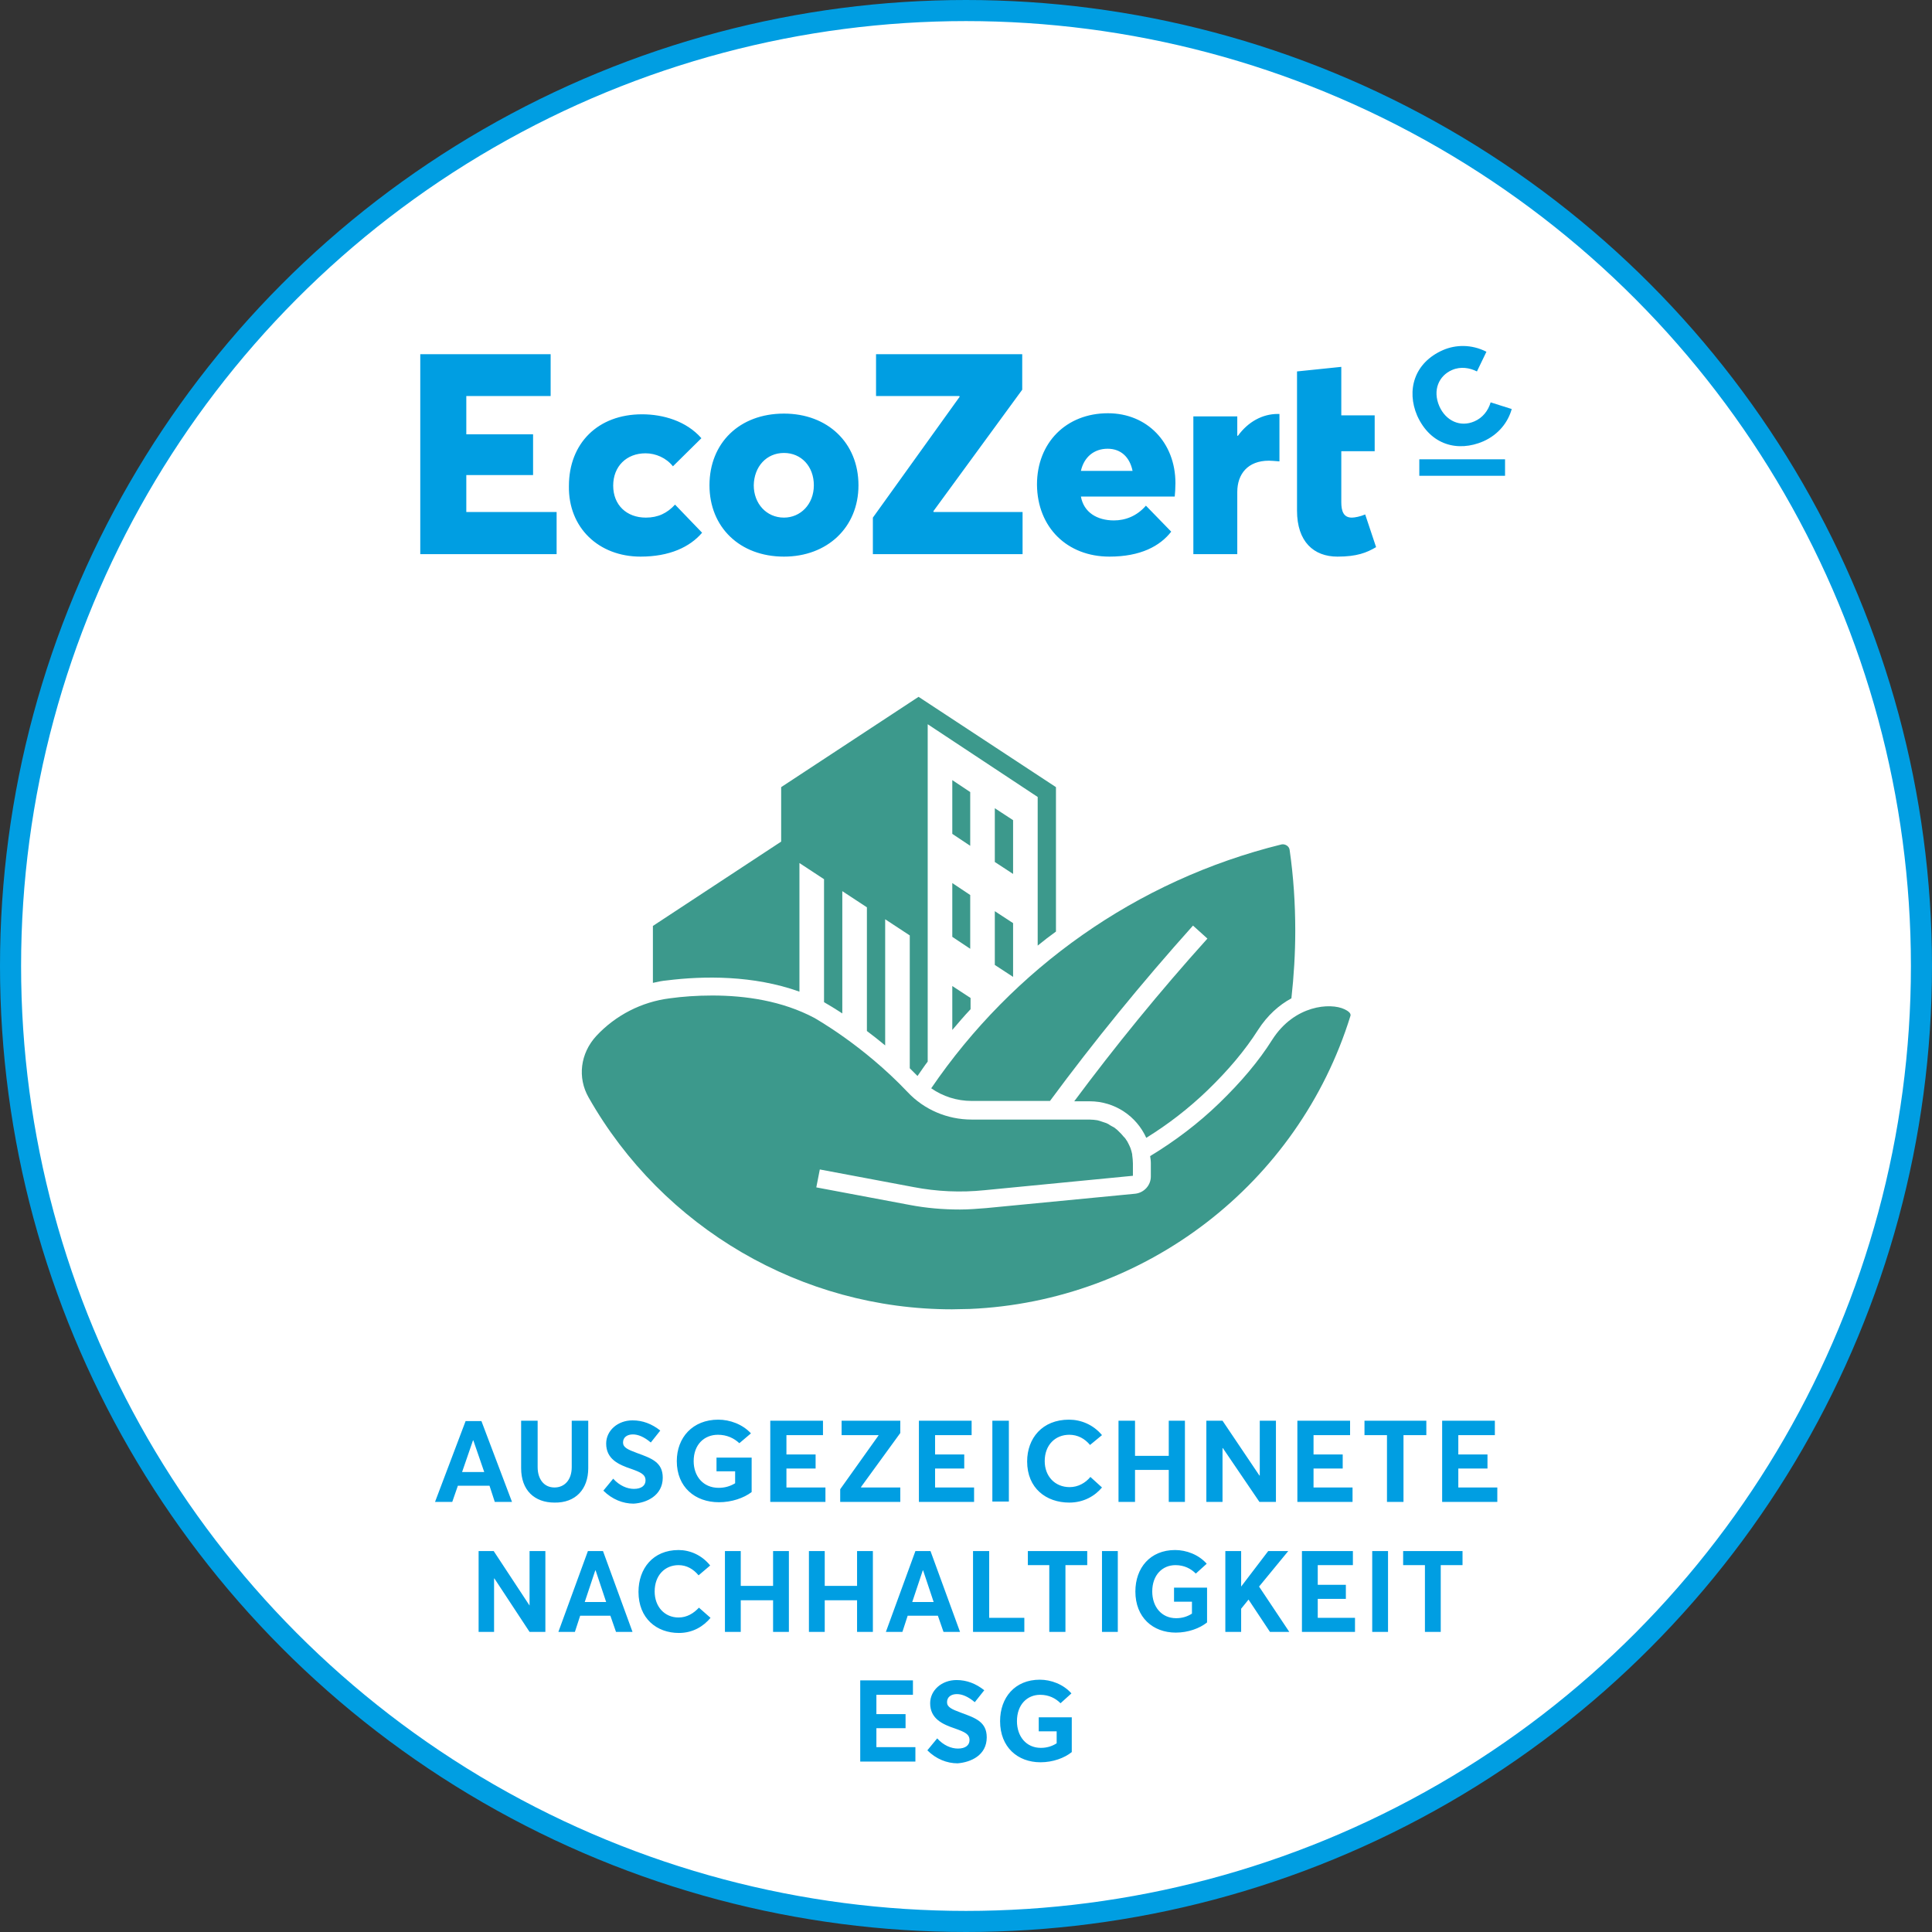 <svg xmlns="http://www.w3.org/2000/svg" viewBox="0 0 549.8 549.8" xml:space="preserve"><rect x="0" y="0" width="549.8" height="549.8" fill="#333333" stroke="none"/><circle fill="#FFF" stroke="#009EE2" stroke-width="6" stroke-miterlimit="10" cx="274.9" cy="274.9" r="271.9"/><g fill="#3C998C"><path d="M276.1 225.4 271 222v15.3l5.1 3.4zM271 266.6l5.1 3.4v-15.3l-5.1-3.4zM288.3 233.4l-5.2-3.4v15.3l5.2 3.4zM283.1 274.6l5.2 3.4v-15.3l-5.2-3.4z"/><path d="M227.5 282.2v-36.6l7 4.6v35c.7.4 2.6 1.5 5.2 3.2v-34.8l7 4.6v35.2c1.6 1.2 3.4 2.6 5.2 4.1v-35.9l7 4.6V304l2.2 2.2c1-1.4 1.9-2.8 2.9-4.1v-96l31.3 20.7v42.3c1.7-1.4 3.4-2.7 5.2-4V224l-39.1-25.7-39.1 25.7v15.5l-36.5 24v16.2c1.3-.3 2.7-.6 4-.7 10.4-1.3 24.6-1.5 37.7 3.2z"/><path d="M271 293.1c1.7-2 3.4-4 5.2-5.9V284l-5.2-3.4v12.5zM265 309.7c3.3 2.3 7.3 3.6 11.5 3.6h22.3c12.4-16.8 26-33.5 40.7-49.9l4.1 3.7c-13.7 15.2-26.3 30.7-37.9 46.3h4.4c7.1 0 13.3 4.2 16.1 10.4 6.3-3.9 12.1-8.4 17.4-13.5 6-5.8 10.7-11.4 14.4-17.2 2.7-4.2 6-7.1 9.5-9 .7-6.3 1.1-12.8 1.1-19.2 0-7.7-.5-15.4-1.6-23-.1-1.1-1.3-1.8-2.3-1.6-41.4 10.2-76.5 35.4-99.7 69.4z"/><path d="M275.9 372.5c50-2.1 93.6-35.6 108.4-83.4.3-.9-1.1-1.6-1.7-1.9-4-1.9-14.2-1.2-20.5 8.6-3.9 6.2-8.9 12.1-15.2 18.2-5.9 5.7-12.5 10.7-19.6 15 .1.7.2 1.3.2 2v3.8c0 2.5-1.9 4.6-4.4 4.9l-42.5 4.1c-2.5.2-5 .4-7.4.4-4.8 0-9.6-.4-14.3-1.3l-26.6-5 1-5.1 26.6 5c6.7 1.3 13.5 1.6 20.3.9l42.2-4.1v-3.5c0-.8-.1-1.6-.2-2.4v-.2c-.1-.6-.3-1.2-.5-1.8-.2-.5-.4-.9-.6-1.3-.2-.3-.3-.7-.6-1-.2-.4-.5-.7-.8-1-.2-.2-.4-.5-.6-.7l-.9-.9c-.2-.2-.4-.4-.7-.6-.3-.3-.7-.5-1.1-.7-.3-.2-.6-.3-.8-.5-.4-.2-.7-.4-1.1-.5-.4-.1-.8-.3-1.2-.4-.3-.1-.6-.2-1-.3-.7-.1-1.5-.2-2.3-.2h-33.5c-6.9 0-13.5-2.8-18.2-7.8-12.8-13.5-26.4-21-26.5-21.1-9.2-4.9-19.7-6.4-29.1-6.4-4.4 0-8.5.3-12.1.8-8 1-15.4 4.8-20.9 10.7-4.6 5-5.4 11.9-2.2 17.5 21.1 37.2 60.7 60.3 103.4 60.3 1.6 0 3.3-.1 5-.1z"/></g><g fill="#009EE2"><path d="M291 145.7h-25.3l-.1-.2 25.3-34.6v-10.1h-41.6v11.9H273l.1.2-24.7 34.4v10.4H291zM223.1 158.4c12.3 0 21.2-8.3 21.2-20.3 0-12.1-8.8-20.4-21.2-20.4-12.7 0-21.2 8.4-21.2 20.4 0 11.9 8.6 20.3 21.2 20.3zm0-29.5c4.9 0 8.5 3.8 8.5 9.2 0 5.4-3.8 9.2-8.5 9.2-5 0-8.6-4-8.6-9.2.1-5.3 3.6-9.2 8.6-9.2zM158.4 145.7h-25.7v-10.5h19v-11.6h-19v-10.9h24v-11.9h-37.1v56.9h38.8zM182.3 158.4c8.2 0 14-2.7 17.5-6.8l-7.7-8c-2.2 2.4-4.8 3.7-8.3 3.7-5.5 0-9.3-3.6-9.3-9.1s3.8-9.2 9.2-9.2c2.9 0 5.9 1.3 7.8 3.7l8.1-8c-4.3-4.9-10.9-6.8-16.9-6.8-12.5 0-20.8 8.2-20.8 20.4-.2 11.9 8.5 20.1 20.4 20.1zM315.7 158.4c8.9 0 14.4-3 17.6-7.1l-7.2-7.4c-2.6 3-5.9 4.2-9.1 4.2-4.8 0-8.6-2.3-9.4-6.8h26.7c.1-.8.2-2.6.2-3.8 0-11.6-8.1-19.9-19.2-19.9-11.9 0-20.2 8.4-20.2 20.3.1 12.3 8.7 20.5 20.6 20.5zm-.5-30.7c3.8 0 6.3 2.4 7.1 6.3h-14.7c.9-4 3.8-6.3 7.6-6.3zM422.1 125.6c4.5-2 7.1-5.6 8.1-9.2l-6-1.9c-.7 2.4-2.3 4.4-4.6 5.4-4.1 1.8-8.2-.2-10-4.3-2-4.6-.1-8.7 3.6-10.3 2.5-1.1 5.1-.6 7.1.4l2.7-5.6c-4.3-2.2-8.8-2-12.3-.5-8.3 3.6-10.5 11.5-7.4 18.7 3.8 8.4 11.6 10.4 18.8 7.3zM352.1 140c0-5.1 3-8.9 9-8.9.6 0 1.8.1 3 .2v-13.5h-.5c-4.3 0-8.4 2.2-11.3 6.2h-.2v-5.5h-12.5v39.2h12.5V140zM403.9 130.7h24.4v4.7h-24.4zM369.1 145.3c0 8.9 4.8 13.1 11.5 13.1 5.5 0 8.3-1.1 11-2.7l-3.1-9.3c-1.4.6-3 .9-3.8.9-2.4 0-3-1.9-3-4.4v-14.5h9.5v-10.2h-9.5v-13.8l-12.6 1.3v39.6z"/></g><g fill="#009EE2"><path d="M140.8 427.4h4.9l-8.7-23h-4.5l-8.7 23h4.9l1.6-4.6h9l1.5 4.6zm-9.3-8.5 3.1-9h.1l3.1 9h-6.3zM167.4 417.8v-13.5h-4.7v13.2c0 3.7-2.1 5.8-4.9 5.8-3.1 0-4.8-2.5-4.8-5.8v-13.2h-4.7v13.5c0 6.3 3.8 9.8 9.5 9.8 6 .1 9.6-3.8 9.6-9.8zM188.6 420.5c0-4.4-3.2-5.5-7.3-7-2.7-1-4-1.6-4-3 0-1.5 1.2-2.3 2.8-2.3 1.5 0 3.2.7 5.1 2.3l2.7-3.4c-2.4-1.9-5-2.9-7.9-2.9-4.2 0-7.5 2.9-7.5 6.6 0 4.4 3.5 6 7.1 7.2 2.8 1 4.1 1.6 4.1 3.3 0 1.4-1.1 2.4-3.3 2.4-1.9 0-4.1-.9-5.9-2.9l-2.8 3.4c2.5 2.5 5.6 3.7 8.6 3.7 3.7-.2 8.3-2.3 8.3-7.4zM213.7 414.8h-9.8v3.9h5.3v3.4c-1.5.9-3 1.3-4.7 1.3-4.4 0-7.1-3.3-7.1-7.6 0-4.7 3-7.5 6.9-7.5 2.6 0 4.6 1 6.1 2.4l3.3-2.8c-2.4-2.6-6-3.9-9.3-3.9-7.3 0-11.8 5.1-11.8 11.8 0 7.4 5.2 11.7 12 11.7 3.6 0 7.1-1.2 9.3-2.9v-9.8zM234.9 423.3h-11.1v-5.4h8.3v-4h-8.3v-5.5h10.4v-4.1h-15v23.1h15.7zM256.2 423.3h-11.1l-.1-.1 11.2-15.4v-3.5h-16.7v4.1H250v.1l-10.9 15.3v3.6h17.1zM277.2 423.3h-11.1v-5.4h8.3v-4h-8.3v-5.5h10.4v-4.1h-15v23.1h15.7zM282.4 404.3h4.7v23h-4.7zM310.3 420.3c-1.4 1.7-3.5 2.9-5.9 2.9-4.2 0-7.1-3.1-7.1-7.4 0-4.6 3-7.5 7-7.5 2.4 0 4.4 1.1 5.9 2.9l3.4-2.8c-2.5-3-6-4.4-9.4-4.4-7.6 0-11.9 5.3-11.9 11.9 0 7.6 5.4 11.7 12 11.7 4.1 0 7.3-1.9 9.3-4.3l-3.3-3zM332.6 427.4h4.6v-23.1h-4.6v10H323v-10h-4.7v23.1h4.7v-9.1h9.6zM363.1 427.4v-23.1h-4.6v15.6h-.1l-10.5-15.6h-4.6v23.1h4.6v-15.3h.1l10.4 15.3zM384.9 423.3h-11.1v-5.4h8.3v-4h-8.3v-5.5h10.4v-4.1h-15v23.1h15.7zM394.7 427.4h4.7v-19h6.5v-4.1h-17.6v4.1h6.4zM415 423.3v-5.4h8.3v-4H415v-5.5h10.4v-4.1h-15v23.1h15.7v-4.1zM150.7 456.9l-10.2-15.5h-4.3v23h4.4v-15.2h.1l10 15.2h4.5v-23h-4.5zM167.3 441.4l-8.4 23h4.7l1.5-4.6h8.6l1.6 4.6h4.7l-8.4-23h-4.3zm-.9 14.5 3-9h.1l3 9h-6.1zM193.1 460.3c-4 0-6.8-3.1-6.8-7.4 0-4.6 2.9-7.5 6.8-7.5 2.3 0 4.2 1.1 5.7 2.9l3.3-2.8c-2.4-3-5.8-4.4-9-4.4-7.3 0-11.4 5.3-11.4 11.9 0 7.6 5.2 11.7 11.5 11.7 4 0 7-1.9 9-4.3l-3.3-2.9c-1.5 1.6-3.4 2.8-5.8 2.8zM220 451.3h-9.2v-9.9h-4.5v23h4.5v-9h9.2v9h4.5v-23H220zM243.9 451.3h-9.2v-9.9h-4.5v23h4.5v-9h9.2v9h4.5v-23h-4.5zM260.5 441.4l-8.4 23h4.7l1.5-4.6h8.6l1.6 4.6h4.7l-8.4-23h-4.3zm-.9 14.5 3-9h.1l3 9h-6.1zM281.5 441.4h-4.6v23h14.6v-4h-10zM292.5 445.4h6.1v19h4.6v-19h6.2v-4h-16.9zM313.6 441.4h4.5v23h-4.5zM334.1 455.8h5.1v3.4c-1.4.9-2.9 1.3-4.5 1.3-4.2 0-6.8-3.3-6.8-7.6 0-4.7 2.9-7.5 6.6-7.5 2.5 0 4.4 1 5.8 2.4l3.1-2.8c-2.3-2.6-5.8-3.9-9-3.9-7.1 0-11.3 5.1-11.3 11.8 0 7.4 5 11.7 11.5 11.7 3.5 0 6.8-1.2 8.9-2.9v-9.9h-9.4v4zM366.6 441.4h-5.7l-7.7 10.1v-10.1h-4.5v23h4.5v-6.6l2.1-2.6 6.1 9.2h5.5l-8.6-12.9zM375 455h8v-4h-8v-5.6h10v-4h-14.5v23h15.1v-4H375zM390.5 441.4h4.5v23h-4.5zM399.3 445.4h6.2v19h4.5v-19h6.2v-4h-16.9z"/></g><g fill="#009EE2"><path d="M260.5 497.2h-11.1v-5.4h8.3v-4h-8.3v-5.5h10.4v-4.1h-15v23.1h15.7zM280.8 494.4c0-4.4-3.2-5.5-7.3-7-2.7-1-4-1.6-4-3 0-1.5 1.2-2.3 2.8-2.3 1.5 0 3.2.7 5.1 2.3l2.7-3.4c-2.4-1.9-5-2.9-7.9-2.9-4.2 0-7.5 2.9-7.5 6.6 0 4.4 3.5 6 7.1 7.2 2.8 1 4.1 1.6 4.1 3.3 0 1.4-1.1 2.4-3.3 2.4-1.9 0-4.1-.9-5.9-2.9l-2.8 3.4c2.5 2.5 5.6 3.7 8.6 3.7 3.8-.3 8.3-2.3 8.3-7.4zM295.6 492.7h5.1v3.4c-1.4.9-2.9 1.3-4.5 1.3-4.2 0-6.8-3.3-6.8-7.6 0-4.7 2.9-7.5 6.6-7.5 2.5 0 4.4 1 5.8 2.4l3.1-2.8c-2.3-2.6-5.8-3.9-9-3.9-7.1 0-11.3 5.1-11.3 11.8 0 7.4 5 11.7 11.5 11.7 3.5 0 6.8-1.2 8.9-2.9v-9.9h-9.4v4z"/></g></svg>